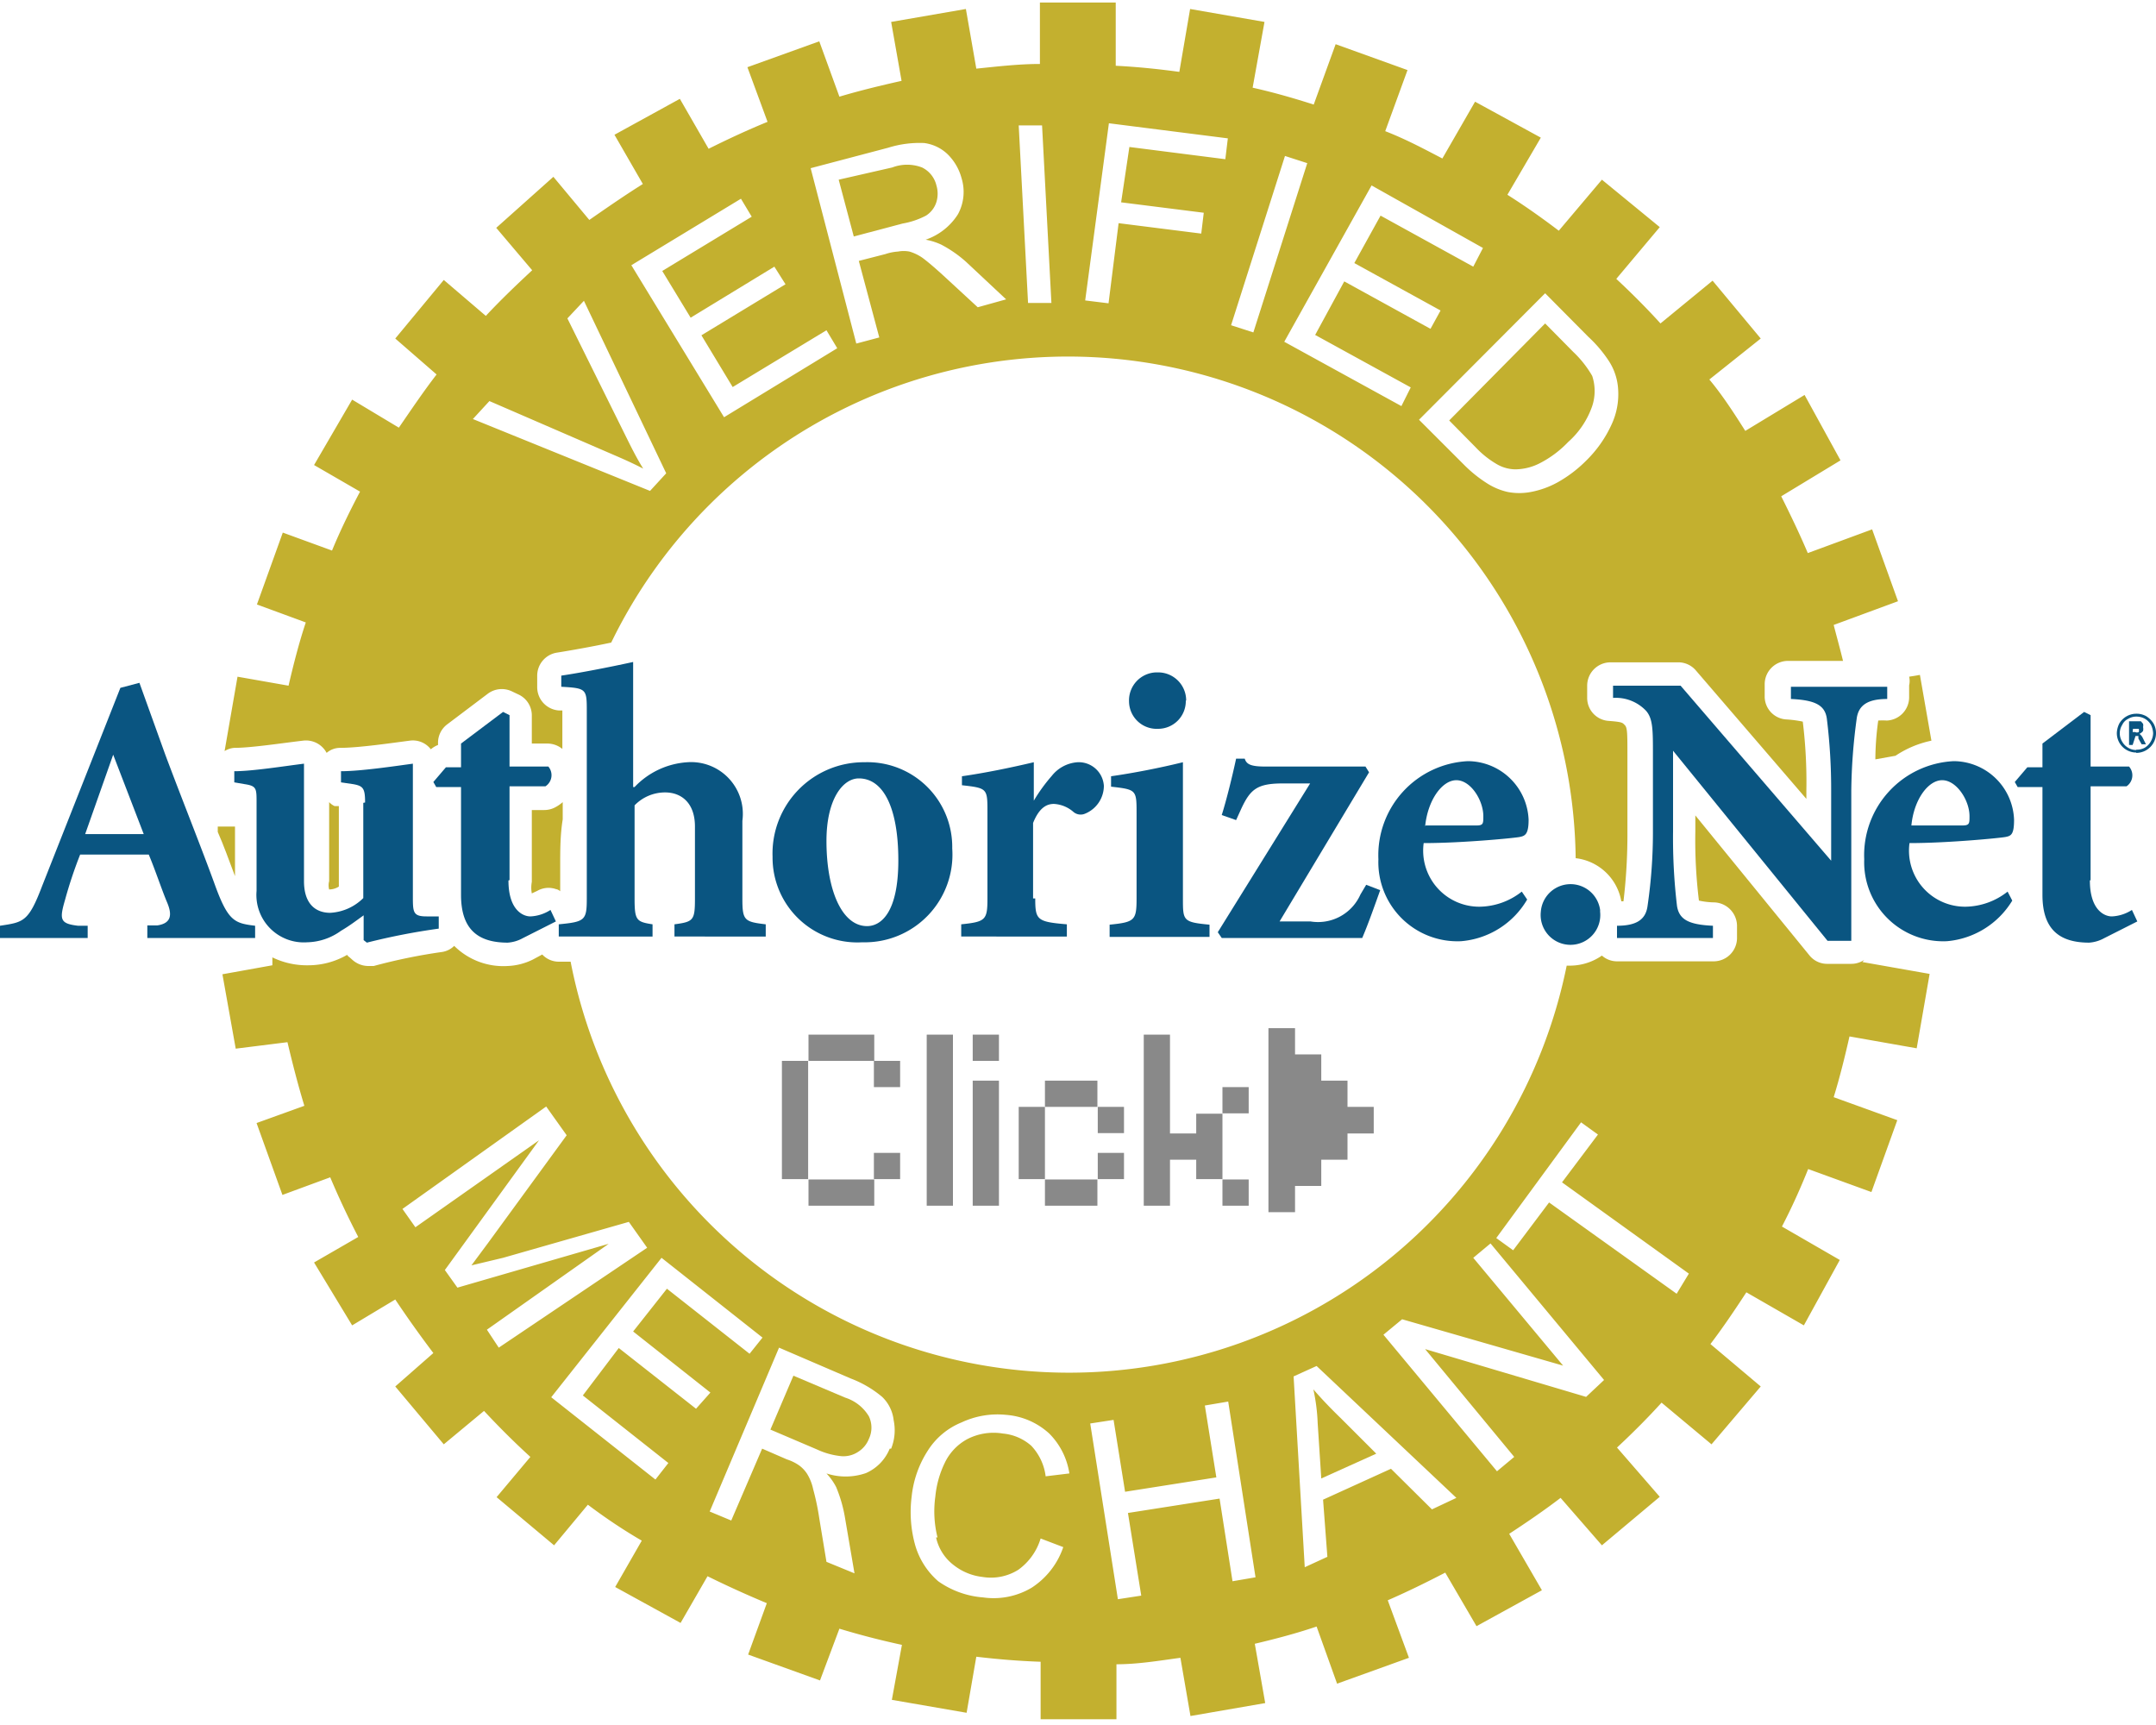 <svg id="Layer_1" data-name="Layer 1" xmlns="http://www.w3.org/2000/svg" viewBox="0 0 60 48"><title>anet</title><path d="M51.88,26.71a.64.64,0,0,1-.36.11h-.66a.63.63,0,0,1-.5-.23l-3.18-3.9v.45a13.73,13.73,0,0,0,.1,1.92,2.12,2.12,0,0,0,.44.05.66.66,0,0,1,.62.65v.34a.65.65,0,0,1-.65.65H45a.63.63,0,0,1-.42-.16,1.56,1.56,0,0,1-.88.28h-.1a14.13,14.13,0,0,1-27.72-.11h-.33a.63.63,0,0,1-.46-.2l-.26.14a1.73,1.73,0,0,1-.7.18,1.94,1.94,0,0,1-1.49-.56.61.61,0,0,1-.34.17,15.62,15.62,0,0,0-1.9.39l-.16,0a.67.67,0,0,1-.42-.16l-.09-.08a.23.23,0,0,1-.07-.07,2.16,2.16,0,0,1-1.08.29,2.19,2.19,0,0,1-1-.22c0,.07,0,.15,0,.22l-1.39.25.37,2.07L8,29c.14.59.29,1.18.47,1.77l-1.33.48.72,2,1.33-.49c.24.57.5,1.12.78,1.66l-1.23.71L9.8,36.88,11,36.16c.34.51.69,1,1.06,1.49L11,38.58l1.35,1.61,1.12-.93c.41.44.84.87,1.29,1.28l-.94,1.12L15.42,43l.94-1.13c.49.37,1,.71,1.5,1l-.74,1.29,1.82,1,.75-1.3q.81.4,1.65.75l-.52,1.43,2,.72.54-1.44q.86.26,1.74.45l-.28,1.53,2.08.36.27-1.56c.59.07,1.19.12,1.79.14v1.6h2.11V46.31c.6,0,1.19-.1,1.78-.18l.28,1.62,2.08-.36-.29-1.65c.59-.14,1.16-.29,1.72-.48l.57,1.59,2-.72-.59-1.6c.55-.24,1.08-.5,1.6-.77l.87,1.49,1.82-1L42,42.68c.49-.32,1-.67,1.43-1L44.58,43l1.61-1.35L45,40.28c.43-.4.85-.82,1.24-1.25l1.39,1.16L49,38.58l-1.4-1.18c.35-.46.68-.95,1-1.44l1.6.92,1-1.82-1.61-.93c.27-.52.51-1.05.73-1.6l1.76.64.72-2-1.77-.64c.17-.55.31-1.12.44-1.69l1.87.33.36-2.07-1.87-.33Zm-38,10.79L13.55,37l3.39-2.39-4.21,1.22-.35-.49L15,31.73l-3.44,2.42-.36-.51,4-2.85.57.8-2.19,3-.46.62L14,35l3.5-1,.51.72Zm5.49,1.7-2.15-1.69-1,1.32,2.38,1.88-.36.46-2.9-2.29L18.41,35l2.81,2.22-.36.45-2.3-1.81-.94,1.19,2.15,1.7Zm5.39,1.11a1.26,1.26,0,0,1-.66.68A1.72,1.72,0,0,1,23,41a1.65,1.65,0,0,1,.27.38,3.86,3.86,0,0,1,.24.82l.27,1.58L23,43.46l-.2-1.21a6.81,6.81,0,0,0-.17-.81,1.33,1.33,0,0,0-.17-.43.88.88,0,0,0-.23-.24,1.26,1.26,0,0,0-.33-.16l-.69-.3-.86,2-.6-.25,1.93-4.56,2,.86a3,3,0,0,1,.87.51,1.06,1.06,0,0,1,.32.65A1.37,1.37,0,0,1,24.8,40.31Zm1.29,2.47a1.32,1.32,0,0,0,.49.77,1.58,1.58,0,0,0,.8.33,1.43,1.43,0,0,0,1-.2,1.66,1.66,0,0,0,.62-.87l.63.24a2.18,2.18,0,0,1-.88,1.13,2.07,2.07,0,0,1-1.35.27A2.49,2.49,0,0,1,26.11,44a2.1,2.1,0,0,1-.64-1,3.42,3.42,0,0,1-.1-1.35,2.91,2.91,0,0,1,.46-1.3,2,2,0,0,1,.93-.77A2.36,2.36,0,0,1,28,39.37a2,2,0,0,1,1.2.52A2,2,0,0,1,29.76,41l-.66.08a1.51,1.51,0,0,0-.4-.85,1.38,1.38,0,0,0-.79-.34,1.59,1.59,0,0,0-1,.16,1.47,1.47,0,0,0-.62.66,2.75,2.75,0,0,0-.26.93A3,3,0,0,0,26.09,42.78ZM34.3,44l-.36-2.3-2.55.4.37,2.3-.65.1-.77-4.89.65-.1.32,2,2.54-.4-.32-2,.65-.11.76,4.89ZM39.85,42l-1.14-1.13-1.89.86.12,1.59-.63.29L36,38.3l.64-.29,3.89,3.67Zm4.29-3.13-4.48-1.33,2.48,3-.48.4-3.16-3.8.52-.43L43.5,38,41,35l.48-.4,3.16,3.8ZM46.66,36l-3.55-2.54-1,1.33-.47-.34L44,31.23l.47.34-1,1.33L47,35.44Z" style="fill:#c3b02f"/><path d="M23.52,38.89l-1.44-.61-.64,1.5,1.29.55a2.09,2.09,0,0,0,.69.19.74.74,0,0,0,.46-.12.75.75,0,0,0,.3-.36.73.73,0,0,0,0-.63A1.19,1.19,0,0,0,23.52,38.89Z" style="fill:#c3b02f"/><path d="M53.9,24.1l0,.06V24.1Z" style="fill:#c3b02f"/><path d="M41.07,12.45a2.59,2.59,0,0,0,.61.48,1.05,1.05,0,0,0,.49.13,1.52,1.52,0,0,0,.7-.18,2.94,2.94,0,0,0,.77-.58,2.37,2.37,0,0,0,.67-1,1.34,1.34,0,0,0,0-.84,2.93,2.93,0,0,0-.53-.67L43,9,40.33,11.7Z" style="fill:#c3b02f"/><path d="M53.13,19.07v.34a.65.65,0,0,1-.62.64,2,2,0,0,0-.24,0,8,8,0,0,0-.08,1.08l.56-.1a2.84,2.84,0,0,1,1-.42l-.32-1.83-.3.05A.52.52,0,0,1,53.13,19.07Z" style="fill:#c3b02f"/><path d="M9.16,22.32v2.2a.45.45,0,0,0,0,.23h0a.5.5,0,0,0,.27-.08V22.43l-.12,0A.5.5,0,0,1,9.16,22.32Z" style="fill:#c3b02f"/><path d="M12.13,24.85h0V22.54h0Z" style="fill:#c3b02f"/><path d="M6.54,24.38V23H6.06v.15C6.22,23.51,6.37,23.93,6.54,24.38Z" style="fill:#c3b02f"/><path d="M36.67,39.6l.1,1.54,1.53-.69-1-1c-.32-.31-.57-.58-.75-.79A5.29,5.29,0,0,1,36.67,39.6Z" style="fill:#c3b02f"/><path d="M15.42,22.48a.66.66,0,0,1-.27.06H14.8v2a.86.86,0,0,0,0,.32l.15-.07a.63.63,0,0,1,.52-.05.23.23,0,0,1,.12.06c0-.24,0-.47,0-.71,0-.43,0-.86.07-1.29v-.48A1.05,1.05,0,0,1,15.42,22.48Z" style="fill:#c3b02f"/><path d="M25.77,6a.69.69,0,0,0,.29-.38.8.8,0,0,0,0-.46.75.75,0,0,0-.4-.5,1.16,1.16,0,0,0-.83,0L23.34,5l.42,1.58,1.36-.36A2.21,2.21,0,0,0,25.77,6Z" style="fill:#c3b02f"/><path d="M6.52,20.81c.47,0,1.31-.13,1.91-.2a.65.65,0,0,1,.66.34.57.57,0,0,1,.37-.14c.53,0,1.47-.14,1.94-.2a.63.63,0,0,1,.59.24.67.67,0,0,1,.2-.12v-.05a.64.64,0,0,1,.25-.52l1.14-.86a.65.65,0,0,1,.67-.06l.19.09a.64.64,0,0,1,.36.58v.78h.43a.66.66,0,0,1,.42.15l0,0V19.77h-.09a.65.65,0,0,1-.61-.65V18.8a.65.65,0,0,1,.55-.64c.38-.06,1-.17,1.51-.28a14.13,14.13,0,0,1,26.84,6,1.46,1.46,0,0,1,1.27,1.2h.06a15.66,15.66,0,0,0,.11-1.94V21c0-.56,0-.75-.07-.82s-.06-.09-.45-.12a.64.64,0,0,1-.6-.64v-.34a.65.65,0,0,1,.65-.65h1.88a.64.64,0,0,1,.49.22l3.08,3.58V22a13.73,13.73,0,0,0-.1-1.92,3.11,3.11,0,0,0-.44-.06.64.64,0,0,1-.62-.64v-.34a.65.65,0,0,1,.65-.65h1.53c-.08-.33-.17-.65-.26-1l1.79-.66-.72-2-1.79.66c-.23-.54-.48-1.06-.74-1.58l1.65-1-1-1.82-1.65,1c-.31-.49-.64-1-1-1.43L49,9.42,47.66,7.81,46.21,9c-.39-.43-.8-.84-1.23-1.24l1.21-1.44L44.58,5l-1.2,1.42c-.46-.35-.94-.69-1.43-1l.93-1.59-1.83-1-.91,1.58c-.52-.27-1-.53-1.59-.76l.62-1.7-2-.72-.61,1.68c-.56-.18-1.12-.34-1.7-.47L35.19.61,33.12.25,32.82,2c-.59-.08-1.17-.14-1.77-.17V.07H28.94V1.78c-.59,0-1.18.07-1.77.13L26.88.25,24.8.61l.29,1.64c-.58.13-1.16.27-1.73.44L22.8,1.15l-2,.72.56,1.52c-.56.23-1.1.48-1.64.75l-.8-1.39-1.82,1,.79,1.37c-.51.32-1,.66-1.49,1l-1-1.2L13.81,6.34l1,1.18c-.44.41-.88.83-1.29,1.27l-1.17-1L11,9.42l1.15,1c-.37.48-.72,1-1.05,1.48L9.8,11.12,8.74,12.94l1.28.74c-.28.53-.55,1.08-.78,1.64l-1.37-.5-.72,2,1.36.5c-.19.57-.34,1.16-.48,1.76l-1.42-.25-.36,2.07h0A.59.59,0,0,1,6.52,20.81ZM43,8.16l1.2,1.21a3.61,3.61,0,0,1,.57.67,1.61,1.61,0,0,1,.26.77,2,2,0,0,1-.18,1,3.34,3.34,0,0,1-.7,1,3.61,3.61,0,0,1-.8.61,2.5,2.5,0,0,1-.75.27,1.72,1.72,0,0,1-.64,0,1.81,1.81,0,0,1-.59-.25,3.67,3.67,0,0,1-.62-.5l-1.26-1.26Zm-4.83-3L41.27,6.9,41,7.42,38.42,6l-.73,1.32,2.4,1.32-.28.51-2.4-1.32L36.6,9.32l2.66,1.46L39,11.3,35.74,9.51Zm-2.41-.82.62.2-1.5,4.71-.62-.2Zm-4.9-.91,3.31.42-.07.58-2.67-.34L31.2,5.63l2.3.29-.07.58-2.3-.29-.28,2.23-.65-.08ZM29,3.49l.26,4.94-.65,0-.26-4.94Zm-4.28.62a2.92,2.92,0,0,1,1-.13,1.16,1.16,0,0,1,.65.31,1.47,1.47,0,0,1,.39.67,1.3,1.3,0,0,1-.1,1,1.72,1.72,0,0,1-.9.71,1.73,1.73,0,0,1,.44.14,3.39,3.39,0,0,1,.7.49L28,8.33l-.79.22-.9-.83q-.39-.36-.63-.54A1.27,1.27,0,0,0,25.31,7a.86.86,0,0,0-.32,0,1.36,1.36,0,0,0-.35.07l-.74.19.57,2.13-.64.17L22.56,4.68ZM20.62,5.53l.3.5L18.43,7.54l.79,1.3,2.33-1.42.31.49L19.52,9.33l.87,1.44L23,9.19l.3.5-3.15,1.92L17.57,7.38Zm-7,5.63,3.51,1.52c.28.12.54.24.77.36-.15-.24-.28-.49-.41-.75L15.79,8.86l.46-.49,2.29,4.8-.45.49-4.93-2Z" style="fill:#c3b02f"/><path d="M3.15,21h0L4,23.21H2.37L3.15,21M4.1,26.1h3v-.34c-.57-.07-.75-.12-1.12-1.14S5.06,22.23,4.6,21l-.72-2-.53.14L1.17,24.66c-.38,1-.52,1-1.17,1.1v.34H2.44v-.34l-.27,0c-.5-.06-.52-.17-.36-.72a12.33,12.33,0,0,1,.42-1.26H4.14c.17.4.37,1,.51,1.33s.13.58-.27.64l-.28,0Z" style="fill:#0a5581"/><path d="M10.16,22.33c0-.39-.05-.46-.33-.51l-.34-.05v-.31c.54,0,1.49-.14,2-.21v3.68c0,.45,0,.57.38.57h.34v.34a18.36,18.36,0,0,0-2,.39l-.09-.07v-.69c-.21.15-.39.29-.63.43a1.66,1.66,0,0,1-.94.32,1.32,1.32,0,0,1-1.41-1.43V22.33c0-.39,0-.46-.33-.51l-.29-.05v-.31c.5,0,1.38-.14,1.94-.21v3.27c0,.64.33.88.73.88a1.41,1.41,0,0,0,.92-.41V22.34" style="fill:#0a5581"/><path d="M14.15,24.5c0,.83.41,1,.61,1a1.12,1.12,0,0,0,.56-.18l.15.32-.93.47a1,1,0,0,1-.41.12c-.83,0-1.3-.37-1.3-1.33v-3h-.69l-.08-.14.35-.41h.42v-.66L14,19.81l.18.09v1.43h1.08a.37.37,0,0,1-.08.55h-1v2.61" style="fill:#0a5581"/><path d="M17.66,21.9a2.22,2.22,0,0,1,1.47-.69,1.44,1.44,0,0,1,1.53,1.63V25c0,.61.05.65.65.72v.34H18.77v-.34c.53-.07.57-.11.57-.72V23c0-.66-.38-.95-.83-.95a1.18,1.18,0,0,0-.85.36V25c0,.61.05.65.5.72v.34H15.55v-.34c.73-.07.78-.11.78-.72V19.81c0-.64,0-.66-.71-.7V18.8c.48-.07,1.32-.23,2-.38V21.9" style="fill:#0a5581"/><path d="M23,23.4c0-1.17.46-1.74.9-1.74.69,0,1.1.83,1.1,2.28s-.48,1.83-.87,1.83c-.7,0-1.13-1-1.13-2.37m1.06-2.19a2.54,2.54,0,0,0-2.56,2.63A2.36,2.36,0,0,0,24,26.22a2.44,2.44,0,0,0,2.5-2.61,2.36,2.36,0,0,0-2.44-2.4Z" style="fill:#0a5581"/><path d="M28.81,25c0,.6.05.65.88.72v.34H26.75v-.34c.68-.07.73-.12.73-.72v-2.4c0-.66,0-.67-.71-.75V21.6c.63-.09,1.32-.23,2-.39v1.07h0a4.64,4.64,0,0,1,.5-.69,1,1,0,0,1,.72-.38.7.7,0,0,1,.73.66.84.84,0,0,1-.52.77.31.31,0,0,1-.33-.05.9.9,0,0,0-.54-.22c-.18,0-.4.08-.58.53V25" style="fill:#0a5581"/><path d="M31.63,22.64c0-.66,0-.67-.71-.75V21.6c.63-.09,1.35-.23,2-.39V25c0,.62,0,.66.74.73v.34H30.88v-.34c.7-.07.75-.12.75-.73V22.64M33,19.5a.77.77,0,0,1-.77.78h0a.77.77,0,0,1-.81-.76.78.78,0,0,1,.75-.81h.06a.78.78,0,0,1,.78.78Z" style="fill:#0a5581"/><path d="M38,21.33l.1.16-2.49,4.15h.86a1.29,1.29,0,0,0,1.39-.75l.16-.27.39.15c-.19.53-.33.93-.5,1.33H34l-.11-.16,2.57-4.14H35.7c-.71,0-.9.16-1.15.69l-.15.33L34,22.68c.13-.41.3-1.1.4-1.57h.24c.05.16.17.22.58.22H38" style="fill:#0a5581"/><path d="M39.66,23c.07-.73.47-1.29.87-1.29s.75.56.75,1c0,.21,0,.26-.2.26l-1.41,0m2.68,1.84a1.93,1.93,0,0,1-1.17.42,1.56,1.56,0,0,1-1.56-1.77c1.08,0,2.52-.14,2.67-.17s.25-.07.25-.48a1.7,1.7,0,0,0-1.69-1.63,2.62,2.62,0,0,0-2.49,2.73,2.2,2.2,0,0,0,2.3,2.28,2.35,2.35,0,0,0,1.84-1.16Z" style="fill:#0a5581"/><path d="M42.88,25.37a.83.83,0,0,1,1.65-.05v.05a.83.83,0,1,1-1.65,0" style="fill:#0a5581"/><path d="M51.52,26.18h-.66l-4.3-5.29h0v2.25a16,16,0,0,0,.11,2.07c.06.38.33.52,1,.55v.34H45v-.34c.54,0,.8-.17.85-.55A14.12,14.12,0,0,0,46,23.14V21c0-.69,0-1-.19-1.22a1.16,1.16,0,0,0-.92-.36v-.34h1.88l4.19,4.87h0V22A16,16,0,0,0,50.84,20c-.05-.38-.33-.52-1-.55v-.34h2.68v.34c-.54,0-.8.17-.85.55A15.86,15.86,0,0,0,51.52,22v4.14" style="fill:#0a5581"/><path d="M53.19,23c.06-.73.46-1.29.86-1.29s.76.56.76,1c0,.21,0,.26-.21.26l-1.41,0m2.68,1.84a1.93,1.93,0,0,1-1.17.42,1.56,1.56,0,0,1-1.56-1.77c1.07,0,2.51-.14,2.67-.17s.24-.07.24-.48a1.69,1.69,0,0,0-1.68-1.63,2.62,2.62,0,0,0-2.49,2.73,2.2,2.2,0,0,0,2.3,2.28A2.36,2.36,0,0,0,56,25.06Z" style="fill:#0a5581"/><path d="M58.16,24.5c0,.83.41,1,.61,1a1.12,1.12,0,0,0,.56-.18l.15.32-.93.47a1,1,0,0,1-.41.12c-.83,0-1.3-.37-1.3-1.33v-3h-.69l-.08-.14.35-.41h.42v-.66L58,19.81l.18.09v1.43h1.07a.37.37,0,0,1-.07.55h-1v2.61" style="fill:#0a5581"/><path d="M59.45,20.94a.54.54,0,0,1-.54-.54h0a.64.64,0,0,1,.07-.27.55.55,0,0,1,.47-.27.55.55,0,0,1,.28.07.64.64,0,0,1,.2.2.55.55,0,0,1-.48.82m0-.09a.46.46,0,0,0,.23-.05.46.46,0,0,0,.17-.17.48.48,0,0,0,.07-.24.6.6,0,0,0-.06-.23.46.46,0,0,0-.17-.17.48.48,0,0,0-.24-.06.43.43,0,0,0-.22.06.35.35,0,0,0-.17.17.44.44,0,0,0,0,.47.46.46,0,0,0,.17.17.43.43,0,0,0,.22.06Zm-.1-.13h-.1v-.66h.21l.12,0,.06.07a.2.2,0,0,1,0,.09.26.26,0,0,1,0,.11.27.27,0,0,1-.1.08.34.34,0,0,1,.08.09l.1.2h-.12l-.09-.16,0,0c0-.05,0-.07,0-.07h-.08Zm0-.36h.07a.11.11,0,0,0,.1,0,.16.16,0,0,0,0-.09.07.07,0,0,0,0,0l0,0-.08,0h-.08Z" style="fill:#0a5581"/><polygon points="37.5 30.8 37.5 30.07 36.77 30.07 36.77 29.34 36.04 29.34 36.04 28.61 35.3 28.61 35.3 33.73 36.04 33.73 36.04 33 36.77 33 36.77 32.27 37.5 32.27 37.5 31.54 38.23 31.54 38.23 30.8 37.5 30.8" style="fill:#898989;fill-rule:evenodd"/><rect x="22.5" y="28.79" width="1.83" height="0.73" style="fill:#898989"/><rect x="29.08" y="30.07" width="1.46" height="0.73" style="fill:#898989"/><rect x="30.55" y="30.8" width="0.73" height="0.73" style="fill:#898989"/><rect x="30.55" y="32.08" width="0.73" height="0.73" style="fill:#898989"/><rect x="29.08" y="32.82" width="1.46" height="0.73" style="fill:#898989"/><rect x="28.35" y="30.8" width="0.73" height="2.01" style="fill:#898989"/><rect x="24.32" y="29.52" width="0.73" height="0.73" style="fill:#898989"/><rect x="34.02" y="30.25" width="0.73" height="0.73" style="fill:#898989"/><rect x="34.02" y="32.82" width="0.73" height="0.73" style="fill:#898989"/><polygon points="33.29 31.54 32.56 31.54 32.56 28.79 31.83 28.79 31.83 33.55 32.56 33.55 32.56 32.27 33.29 32.27 33.29 32.81 34.02 32.81 34.02 30.99 33.29 30.99 33.29 31.54" style="fill:#898989;fill-rule:evenodd"/><rect x="24.32" y="32.08" width="0.73" height="0.73" style="fill:#898989"/><rect x="22.5" y="32.82" width="1.83" height="0.73" style="fill:#898989"/><rect x="21.76" y="29.52" width="0.73" height="3.29" style="fill:#898989"/><rect x="25.79" y="28.79" width="0.73" height="4.76" style="fill:#898989"/><rect x="27.07" y="30.07" width="0.73" height="3.48" style="fill:#898989"/><rect x="27.07" y="28.79" width="0.73" height="0.73" style="fill:#898989"/></svg>